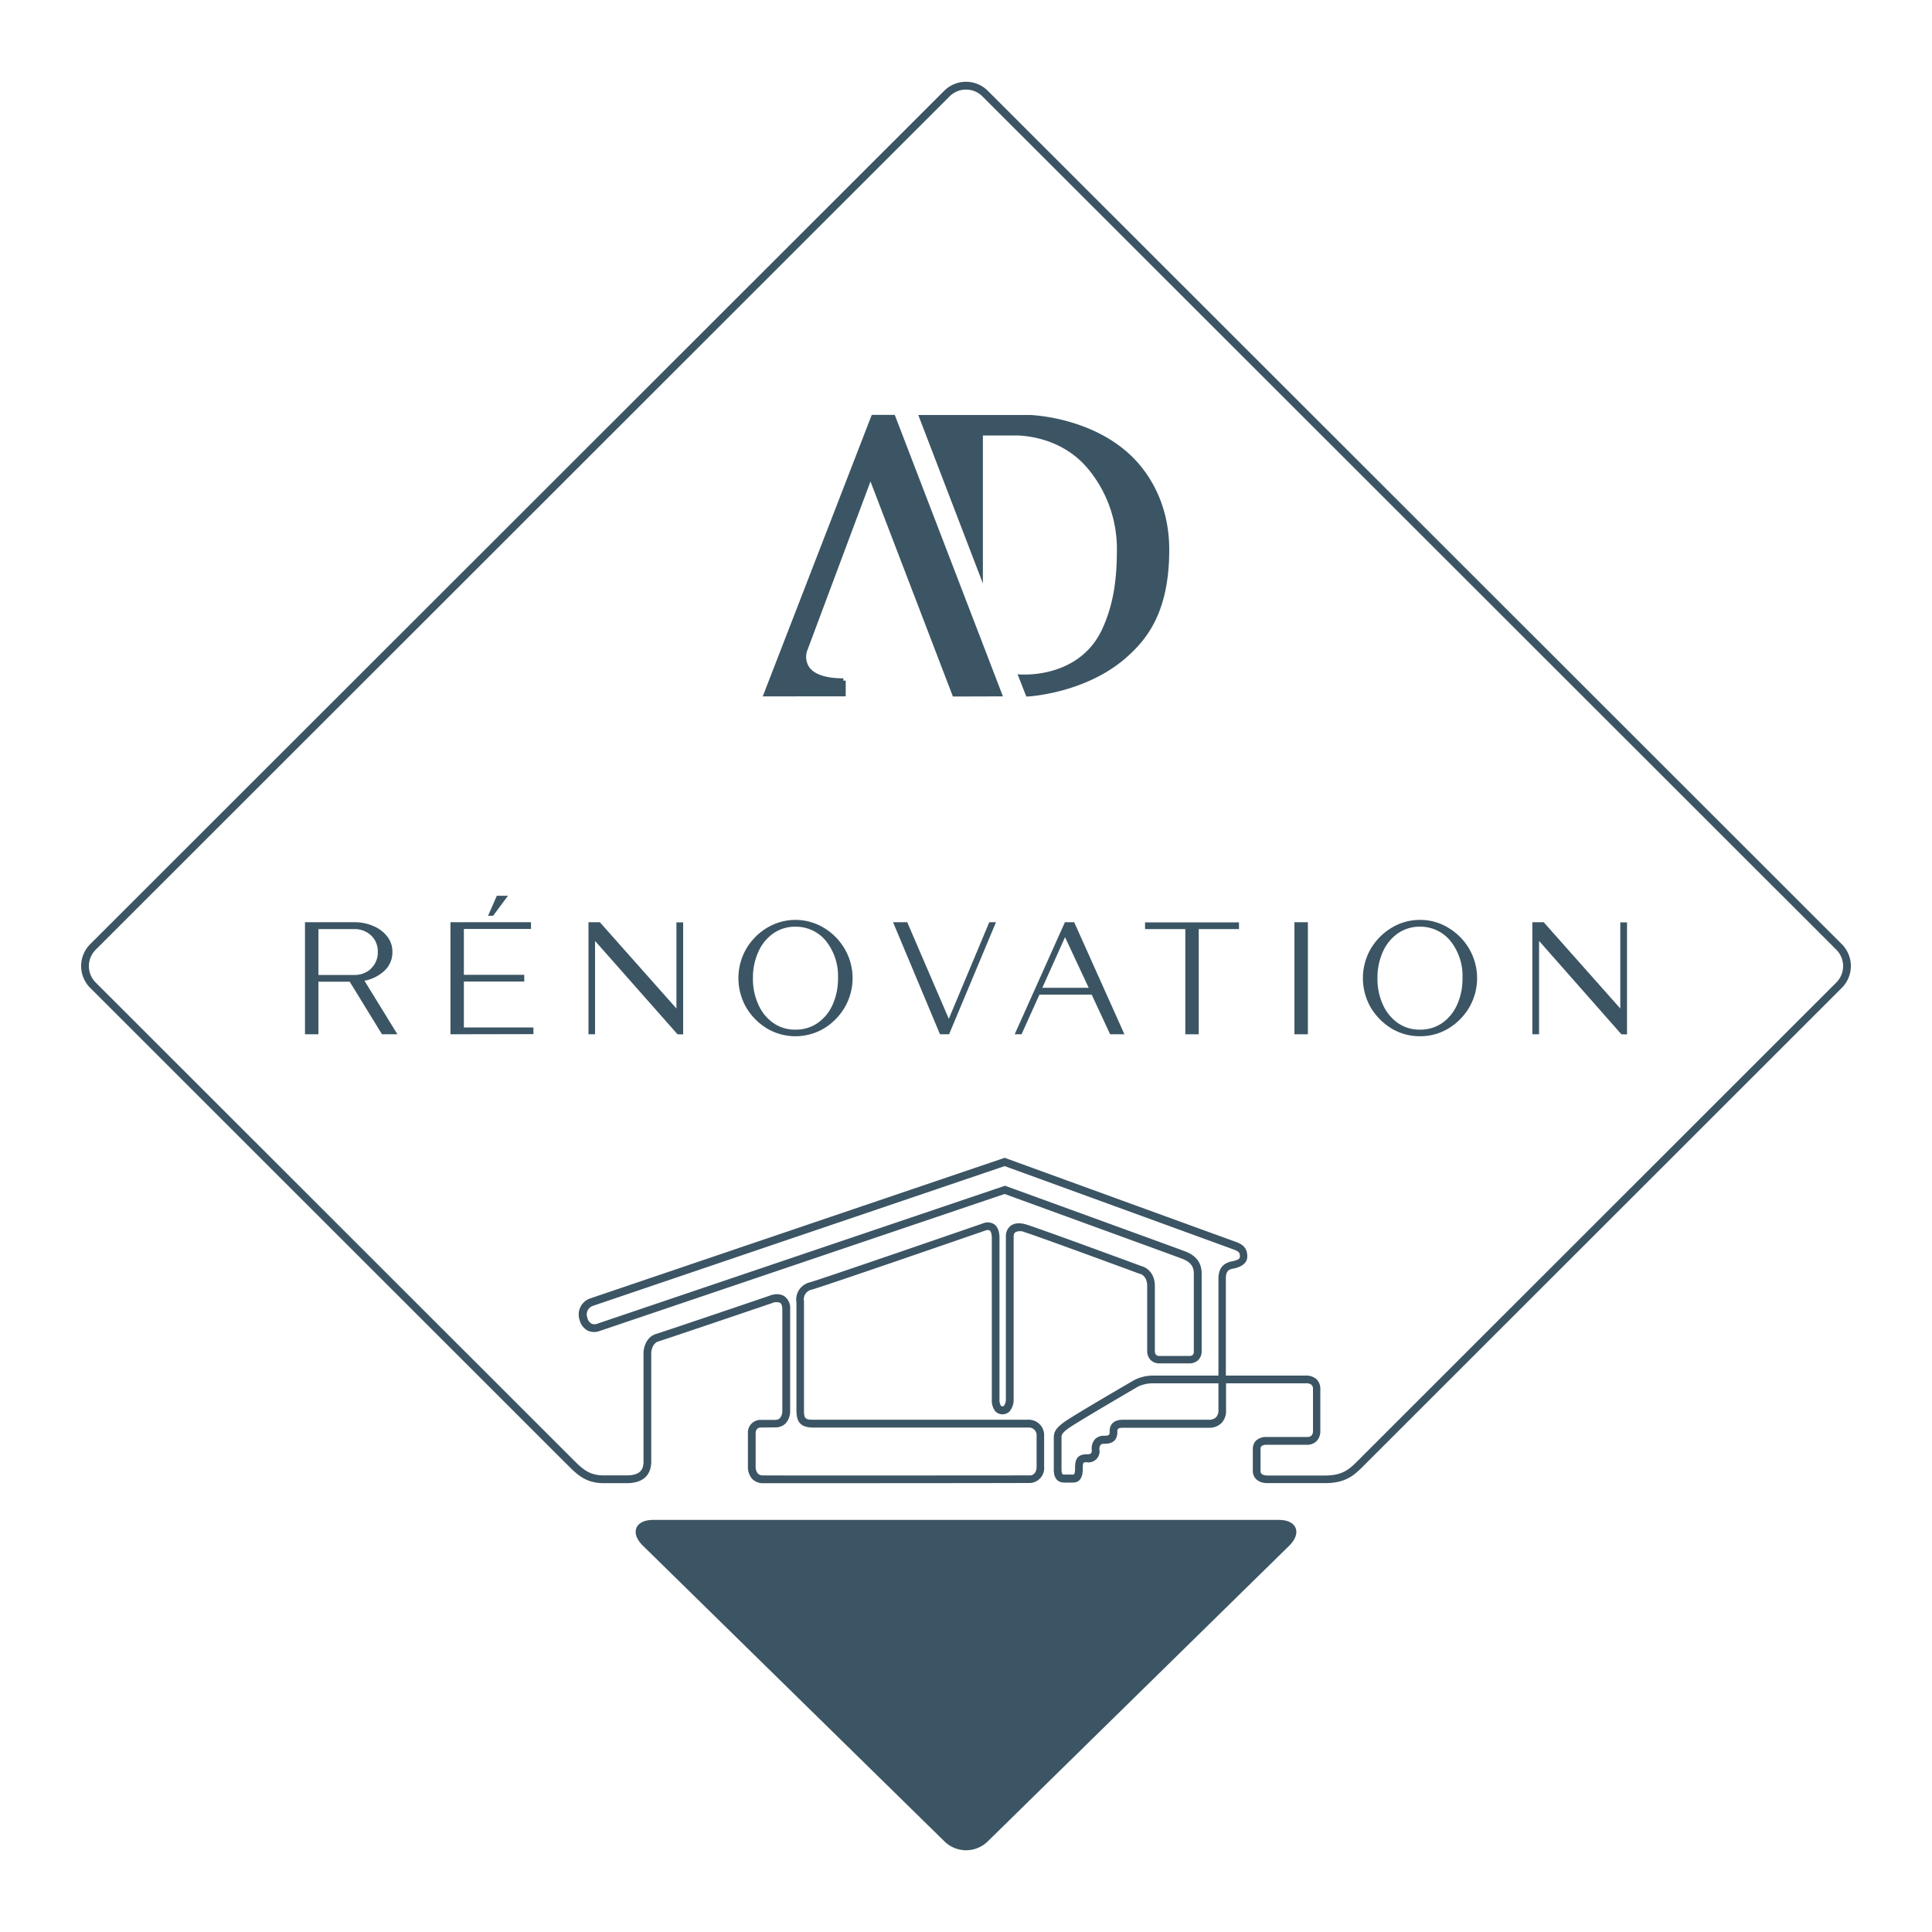 <svg xmlns="http://www.w3.org/2000/svg" viewBox="0 0 500 500">
	<defs>
		<style>
			.cls-1,
			.cls-2 {
				fill: rgb(60, 85, 100);
			}

			.cls-2 {
				fill-rule: evenodd;
			}

		</style>
	</defs>
	<title>LOGO_AD</title>
	<g id="TRIANGLE">
		<path class="cls-1" d="M335.29,395.42c-.32-.77-1.32-2.07-4.41-2.07H169.12c-3.09,0-4.09,1.3-4.41,2.07s-.53,2.4,1.66,4.59l78,76.49a8,8,0,0,0,11.31,0l78-76.5C335.82,397.82,335.61,396.2,335.29,395.42Z" />
	</g>
	<g id="MAISON">
		<path class="cls-1" d="M217.71,383.85c-10.2,0-18.44,0-20.3,0a3.76,3.76,0,0,1-2.75-1.12,4.64,4.64,0,0,1-1.1-3.18V371a3.29,3.29,0,0,1,3.22-3.54h3.82a1.67,1.67,0,0,0,1.24-.44,2.83,2.83,0,0,0,.62-1.73v-26.4c0-.61-.1-1.41-.57-1.72a2.83,2.83,0,0,0-2.16.1c-1.15.39-26.23,8.92-29.35,9.89-1.71.53-1.84,2.88-1.84,2.9v28.22c0,2.08-.83,5.56-6.33,5.56h-5.94c-4.71,0-6.93-2.23-9.49-4.81l-.44-.43-123-122.94a8,8,0,0,1,0-11.31l221-220.84a8,8,0,0,1,11.32,0l221,220.84a8,8,0,0,1,0,11.31L353.14,379.11c-2.51,2.53-4.68,4.72-10.2,4.72H328.05c-3,0-3.82-1.95-3.82-3V375a3,3,0,0,1,.88-2.22,3.81,3.81,0,0,1,2.63-.89h10.52a1.56,1.56,0,0,0,1.17-.39,1.65,1.65,0,0,0,.37-1.1V359.52a1.5,1.5,0,0,0-.39-1.14A2.09,2.09,0,0,0,338,358h-20.7v7a4.51,4.51,0,0,1-1.09,3.19,4.41,4.41,0,0,1-3.4,1.31H290.71c-1.54,0-1.54.4-1.54,1.06,0,2.77-1.95,3.09-3.41,3.09a1.28,1.28,0,0,0-.92.27,1.85,1.85,0,0,0-.31,1.24,2.84,2.84,0,0,1-3.23,3.27c-1,0-1.08,0-1.08,1.76,0,2.9-1.38,3.5-2.54,3.5h-2.2c-2.76,0-2.76-2.64-2.76-3.5v-8c0-1.47.36-2.4,2.46-4s17.74-10.67,18.41-11.06A10.87,10.87,0,0,1,298.2,356h17.13V331.13c-.05-3.38,1.74-4.27,3.3-4.67l.2,0c1.45-.36,2.05-.61,2.05-1.24,0-.95-.08-1.28-1.72-1.89S264.74,303.5,260,301.79L153.55,337.92A2.34,2.34,0,0,0,152,341a2.31,2.31,0,0,0,1.05,1.55,1.94,1.94,0,0,0,1.44.05l105.6-35.73.33.12c.43.15,42.56,15.46,46.26,16.85,2.9,1.09,4.31,3,4.31,5.77v20a3.17,3.17,0,0,1-1,2.48,3.29,3.29,0,0,1-2.29.75h-7.59a3.14,3.14,0,0,1-2.4-.94,3.38,3.38,0,0,1-.82-2.38V332.84c0-2.69-1.76-3.16-1.78-3.16l-.11,0c-.25-.1-25.74-9.5-29.83-10.8a2.9,2.9,0,0,0-2.38,0,1.37,1.37,0,0,0-.46,1v42.29a4.7,4.7,0,0,1-1.05,3.1,2.62,2.62,0,0,1-3.68,0,4.64,4.64,0,0,1-.92-3.16V320.44c0-1-.21-1.76-.56-2a1.33,1.33,0,0,0-1.05,0c-1.78.62-41.7,14.41-45,15.32a2.56,2.56,0,0,0-2,3l0,.16v28c0,2.17.3,2.5,2.34,2.5h55.63a4,4,0,0,1,4.18,4.18v7.95a3.88,3.88,0,0,1-3.47,4.24C266.33,383.82,238.11,383.85,217.71,383.85Zm-20.92-14.4c-.36,0-1.23.19-1.23,1.54v8.59a2.72,2.72,0,0,0,.57,1.77,1.75,1.75,0,0,0,1.3.48c5.57.06,68.66,0,69.3,0,.19,0,1.54-.26,1.54-2.25v-7.95a2,2,0,0,0-2.18-2.18H210.46c-3.6,0-4.34-1.8-4.34-4.5V337.06a4.56,4.56,0,0,1,3.43-5.18c3.17-.88,43.21-14.71,44.73-15.23a3.24,3.24,0,0,1,2.9.11c1,.63,1.49,1.87,1.49,3.68v41.65a2.79,2.79,0,0,0,.38,1.72.42.42,0,0,0,.37.14.53.53,0,0,0,.42-.16,2.86,2.86,0,0,0,.48-1.69V319.81a3.37,3.37,0,0,1,1.27-2.6c1-.73,2.4-.82,4.17-.26,4.09,1.29,28.3,10.22,29.88,10.8,1.16.32,3.24,1.75,3.24,5.09v16.83a1.47,1.47,0,0,0,.3.95,1.22,1.22,0,0,0,.93.3h7.78a1.2,1.2,0,0,0,.77-.25,1.29,1.29,0,0,0,.3-1v-20c0-1.36-.35-2.9-3-3.9C302.43,324.43,264,310.47,260,309l-104.9,35.49a4,4,0,0,1-3-.12,4.28,4.28,0,0,1-2.11-2.8,4.39,4.39,0,0,1,2.9-5.59l107.12-36.34.33.12c2.36.85,57.7,21,59.46,21.62s3,1.56,3,3.76-2.23,2.85-3.57,3.18l-.19,0c-1.07.27-1.82.62-1.79,2.72V356h20.62a4,4,0,0,1,2.83.93,3.41,3.41,0,0,1,1,2.61v10.84a3.65,3.65,0,0,1-.92,2.53,3.47,3.47,0,0,1-2.62,1H327.68a1.93,1.93,0,0,0-1.2.35,1,1,0,0,0-.25.76v5.84c0,.21.18,1,1.82,1h14.89c4.69,0,6.4-1.74,8.78-4.13l.52-.53,123-122.93a6,6,0,0,0,0-8.48l-221-220.85a6,6,0,0,0-8.48,0l-221,220.85a6,6,0,0,0,0,8.48L148.19,377.61c2.44,2.45,4.2,4.22,8.08,4.22h5.94c3.83,0,4.33-1.9,4.33-3.56V350c0-.19.18-3.82,3.24-4.77s29-9.76,29.23-9.85,2.34-1,4,.1a3.76,3.76,0,0,1,1.48,3.39v26.39a4.73,4.73,0,0,1-1.2,3.14,3.63,3.63,0,0,1-2.66,1ZM315.33,358H298.2a9.08,9.08,0,0,0-3.64.83c-5.6,3.27-16.68,9.78-18.18,10.91-1.66,1.25-1.66,1.65-1.66,2.38v8c0,1.5.3,1.5.76,1.5h2.2c.19,0,.54,0,.54-1.5,0-2,.24-3.76,3.08-3.76a1.71,1.71,0,0,0,1.05-.23,1.6,1.6,0,0,0,.19-1,3.57,3.57,0,0,1,.87-2.69,3.14,3.14,0,0,1,2.35-.87c1.41,0,1.41-.28,1.41-1.09,0-2,1.19-3.06,3.54-3.06h22.12a2.5,2.5,0,0,0,1.93-.67,2.71,2.71,0,0,0,.57-1.75Z" />
	</g>
	<g id="TEXTE">
		<g>
			<path class="cls-1" d="M98.86,267.67,90.5,254.06H82.41v13.61H78.93v-29H91.65a11.91,11.91,0,0,1,5,1,8.85,8.85,0,0,1,3.57,2.7,6.25,6.25,0,0,1,1.33,4,6.41,6.41,0,0,1-2,4.8,10.3,10.3,0,0,1-5.23,2.64l8.53,13.86Zm-2.87-17a5.58,5.58,0,0,0,1.77-4.35A5.52,5.52,0,0,0,96,242.06a6.17,6.17,0,0,0-4.34-1.61H82.41v11.87h9.24A6.21,6.21,0,0,0,96,250.72Z" />
			<path class="cls-1" d="M116.58,267.67v-29h20.84v1.74H120.05v11.87h15.63v1.74H120.05v11.88h18v1.73Zm12-35.85h2.89L127.61,237h-1.3Z" />
			<path class="cls-1" d="M175.34,267.67,154,243.51v24.16H152.3v-29h2.94L175.06,261v-22.3h1.74v29Z" />
			<path class="cls-1" d="M198.5,266.17a15.74,15.74,0,0,1-5.38-5.44,15.25,15.25,0,0,1,0-15.17,15.57,15.57,0,0,1,5.38-5.44,14.24,14.24,0,0,1,14.72,0,15.41,15.41,0,0,1,5.38,5.44,15.06,15.06,0,0,1,0,15.17,15.57,15.57,0,0,1-5.38,5.44,14.48,14.48,0,0,1-14.72,0Zm13.13-1.43a11.39,11.39,0,0,0,3.86-4.75,16.24,16.24,0,0,0,1.38-6.85,14.49,14.49,0,0,0-3-9.47,10,10,0,0,0-8-3.84,9.8,9.8,0,0,0-5.72,1.72,11.52,11.52,0,0,0-3.88,4.75,16.2,16.2,0,0,0-1.41,6.84,15.8,15.8,0,0,0,1.41,6.85,11.37,11.37,0,0,0,3.85,4.75,9.75,9.75,0,0,0,5.75,1.73A9.86,9.86,0,0,0,211.63,264.74Z" />
			<path class="cls-1" d="M243.27,267.67l-12.15-29h3.67l10.76,25,10.47-25h1.74l-12.14,29Z" />
			<path class="cls-1" d="M287.3,267.67l-4.77-10.26H269l-4.62,10.26H262.6l13-29H278l13,29Zm-11.67-25.13-5.88,13.1h12Z" />
			<path class="cls-1" d="M306.76,267.67V240.45H296.34v-1.74h24.31v1.74H310.23v27.22Z" />
			<path class="cls-1" d="M335,267.67v-29h3.48v29Z" />
			<path class="cls-1" d="M360.13,266.17a15.77,15.77,0,0,1-5.39-5.44,15.25,15.25,0,0,1,0-15.17,15.6,15.6,0,0,1,5.39-5.44,14,14,0,0,1,7.35-2.05,13.82,13.82,0,0,1,7.36,2.05,15.35,15.35,0,0,1,5.39,5.44,15.12,15.12,0,0,1,0,15.17,15.51,15.51,0,0,1-5.39,5.44,13.87,13.87,0,0,1-7.36,2A14,14,0,0,1,360.13,266.17Zm13.13-1.43a11.37,11.37,0,0,0,3.85-4.75,16.24,16.24,0,0,0,1.38-6.85,14.49,14.49,0,0,0-3-9.47,10,10,0,0,0-8-3.84,9.82,9.82,0,0,0-5.72,1.72,11.59,11.59,0,0,0-3.88,4.75,16.2,16.2,0,0,0-1.4,6.84,15.94,15.94,0,0,0,1.4,6.85,11.39,11.39,0,0,0,3.86,4.75,9.72,9.72,0,0,0,5.74,1.73A9.89,9.89,0,0,0,373.26,264.74Z" />
			<path class="cls-1" d="M419.61,267.67l-21.3-24.16v24.16h-1.74v-29h2.94L419.33,261v-22.3h1.74v29Z" />
		</g>
	</g>
	<g id="AD">
		<g>
			<path class="cls-2" d="M246.61,180.26,225.28,124.6l-16.45,44a4.91,4.91,0,0,0,.6,4.07c1.34,1.89,4.4,2.88,8.84,2.88v.6l.6,0c0,.13,0,2.15,0,3.48v.59H197.4l28.21-72.85h5.95l28,72.85Z" />
			<path class="cls-2" d="M263.35,174.5l.95.07s.36,0,1,0c3.45,0,15.06-.86,20.06-12,2.59-5.76,3.69-11.84,3.69-20.33a32.4,32.4,0,0,0-7.43-20.87c-6.81-8.25-16.78-8.67-18.72-8.67h-8.53V151l-16.72-43.6H266.5c.17,0,15.78.43,26.35,10.65,3.64,3.52,9.75,11.35,9.75,24.23,0,16.08-5.72,23.21-11.31,28.06-10.5,9.12-25.12,9.91-25.26,9.91l-.43,0Z" />
		</g>
	</g>
</svg>
